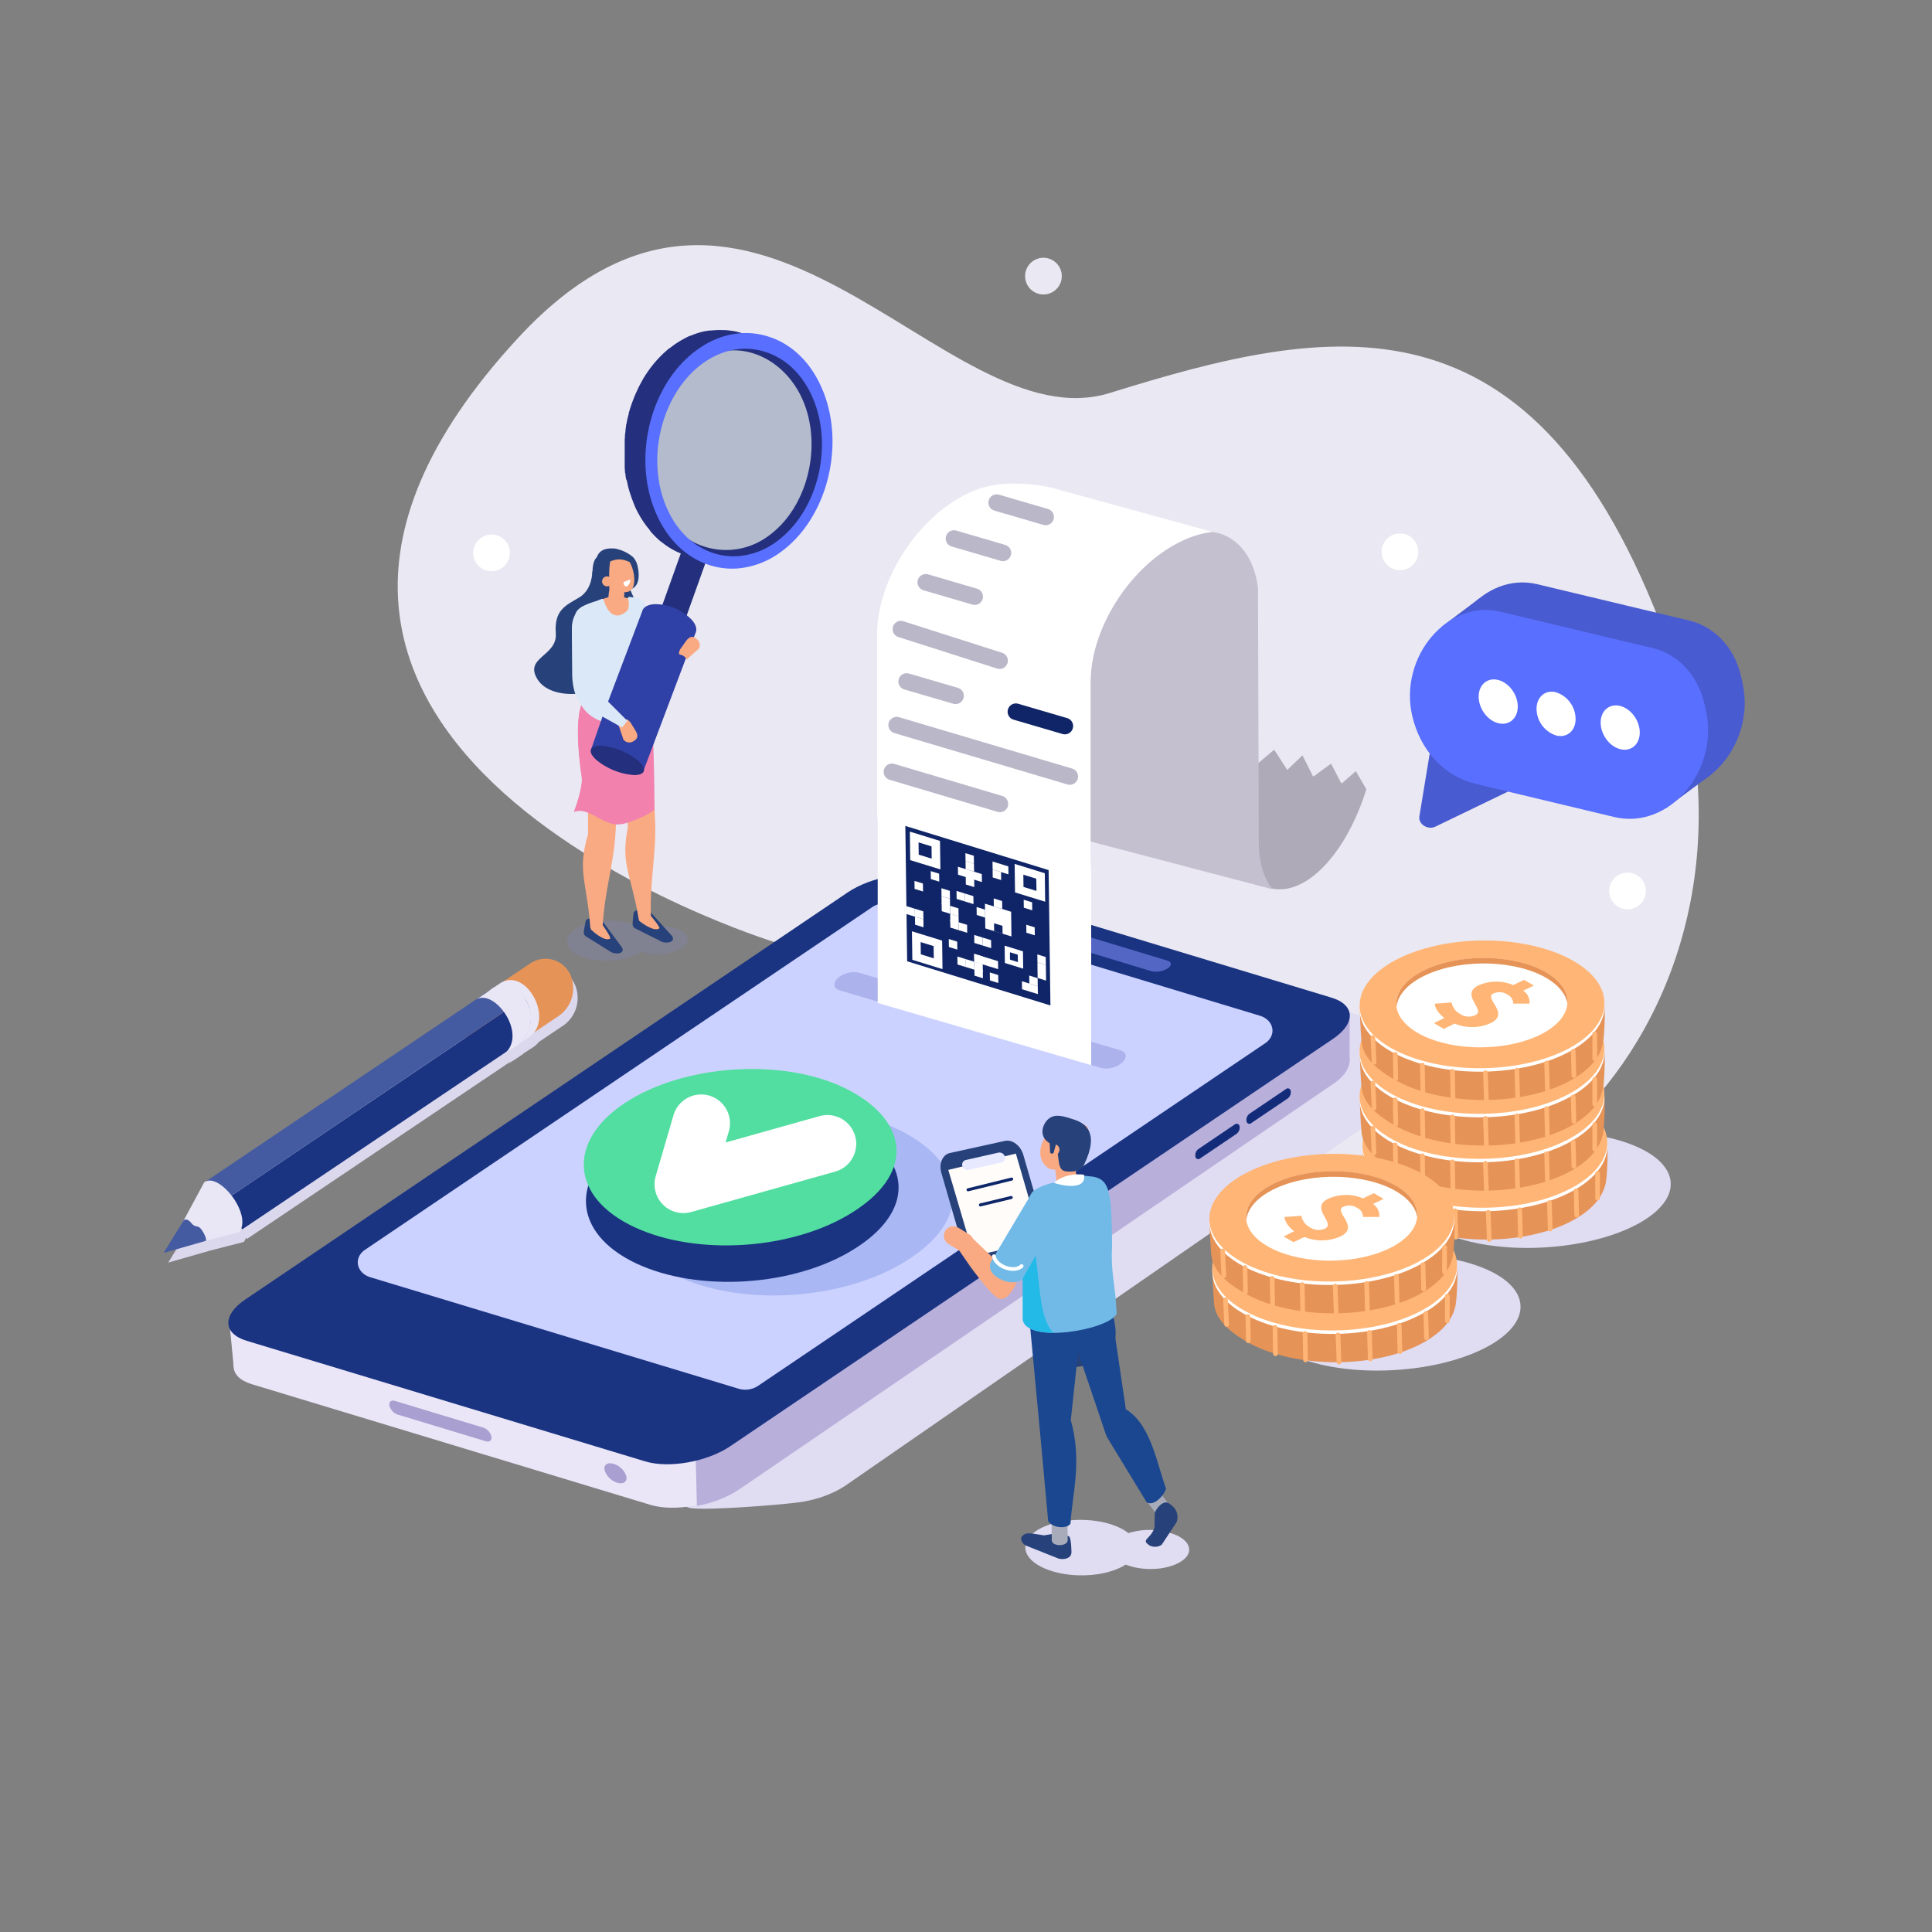 <svg xmlns="http://www.w3.org/2000/svg" viewBox="0 0 500 500">
  <rect x="0" y="0" width="500" height="500" fill="#808080" stroke="none"/>
  <defs>
    <style>
      .cls-1 {
        isolation: isolate;
      }

      .cls-2 {
        fill: #eae8f2;
      }

      .cls-3 {
        fill: #aeaab8;
      }

      .cls-4 {
        fill: #dbd7ed;
      }

      .cls-5 {
        fill: #e69357;
      }

      .cls-6 {
        fill: #1a3482;
      }

      .cls-7 {
        fill: #445ba1;
      }

      .cls-8 {
        fill: #e9e6f5;
      }

      .cls-9 {
        fill: #495bd1;
      }

      .cls-10 {
        fill: #596fff;
      }

      .cls-11 {
        fill: #fff;
      }

      .cls-12 {
        fill: #e0dcf2;
      }

      .cls-13 {
        fill: #eae6f7;
      }

      .cls-14 {
        fill: #b8afdb;
      }

      .cls-15 {
        fill: #aa9fd1;
      }

      .cls-16 {
        fill: #5366c4;
      }

      .cls-17 {
        fill: #132c7a;
      }

      .cls-18 {
        fill: #ccd2ff;
      }

      .cls-19 {
        fill: #ffb575;
      }

      .cls-20 {
        fill: #f2c97b;
      }

      .cls-21, .cls-25, .cls-28, .cls-29, .cls-43, .cls-45 {
        fill: none;
        stroke-linecap: round;
        stroke-linejoin: round;
      }

      .cls-21 {
        stroke: #ffb575;
        stroke-width: 1.21px;
      }

      .cls-22 {
        fill: #acb2eb;
      }

      .cls-23 {
        fill: #4a70d6;
        opacity: 0.27;
      }

      .cls-24 {
        fill: #51dea0;
      }

      .cls-25, .cls-43 {
        stroke: #fff;
      }

      .cls-25 {
        stroke-width: 14.92px;
      }

      .cls-26 {
        fill: #c4c0cf;
      }

      .cls-27 {
        fill: #102567;
      }

      .cls-28 {
        stroke: #bab7c9;
      }

      .cls-28, .cls-29 {
        stroke-width: 4.29px;
      }

      .cls-29 {
        stroke: #102567;
      }

      .cls-30 {
        fill: #8288d4;
        opacity: 0.21;
      }

      .cls-30, .cls-35 {
        mix-blend-mode: multiply;
      }

      .cls-31 {
        fill: #27427a;
      }

      .cls-32 {
        fill: #f9aa83;
      }

      .cls-33 {
        fill: #f281ad;
      }

      .cls-34 {
        fill: #dbe8f7;
      }

      .cls-35 {
        fill: #637a94;
        opacity: 0.4;
      }

      .cls-36 {
        fill: #24307d;
      }

      .cls-37 {
        fill: #2f40a6;
      }

      .cls-38 {
        fill: #fffcfa;
      }

      .cls-39 {
        fill: #a8acba;
      }

      .cls-40 {
        fill: #1a4790;
      }

      .cls-41 {
        fill: #71bae7;
      }

      .cls-42 {
        fill: #23bae7;
      }

      .cls-43 {
        stroke-width: 0.96px;
      }

      .cls-44 {
        fill: #e6e9ff;
      }

      .cls-45 {
        stroke: #0f2769;
        stroke-width: 0.79px;
      }
    </style>
  </defs>
  <g class="cls-1">
    <g id="Layer_1" data-name="Layer 1">
      <path class="cls-2" d="M200.41,243.8S36.14,193.42,134.09,87.45c61.44-66.47,110,27.64,153.17,14.24,56.64-17.6,109.89-28.88,144,63.77s-42.3,174-116.72,144.33S200.41,243.8,200.41,243.8Z"/>
      <path class="cls-3" d="M317.68,195.48v11.06c0,17.82,8.74,27.71,19.42,22h0c6.94-3.73,13.06-13.19,16.5-24.24Z"/>
      <g>
        <path class="cls-4" d="M148.52,254.27a7.1,7.1,0,0,0-10.38-2.3l-.12.09h0l-6.81,4.59a4.84,4.84,0,0,0-.79.45l-.13.09h0l-2.52,1.69h0L54.64,308.12a2,2,0,0,0-.62.33l-5.33,9.92h0l-5.16,8.39,11-3.15h0l8.55-2.19a3.84,3.84,0,0,0,.59-1.09l.25.3,68.36-46a6.14,6.14,0,0,1-.84.75l-.13.09h0l3.39-2.22h0l.14-.09a7.22,7.22,0,0,0,.82-.64L138,271h0l.13-.08a5.84,5.84,0,0,0,1.31-1.26l6.09-4.09h0l.14-.08A8.7,8.7,0,0,0,148.52,254.27Z"/>
        <g>
          <path class="cls-5" d="M137,249.48l-.13.09h0l-13.12,8.81a8.7,8.7,0,0,0-2.86,11.21,7.09,7.09,0,0,0,10.37,2.3l13.12-8.82h0l.13-.09a8.7,8.7,0,0,0,2.87-11.2A7.1,7.1,0,0,0,137,249.48Z"/>
          <polygon class="cls-6" points="137.76 267.68 62.71 318.14 57.11 311.32 136.7 257.64 137.76 267.68"/>
          <path class="cls-7" d="M57.11,311.32c-1.32-3.64-3.6-.6-3.75-5.63L128,255.42c5.75-1.94,8.1-.66,9,2Z"/>
          <path class="cls-8" d="M129.22,254.61l-.13.09h0l-2.51,1.69a7.18,7.18,0,0,1,9.74,2.9,8.76,8.76,0,0,1-2.76,11.36l-.13.08h0l3.39-2.22h0l.13-.09C143.65,263.74,136,249.88,129.22,254.61Z"/>
          <path class="cls-8" d="M136.38,259.35c-2.13-3.82-5.43-5.9-9.09-3.45L125.77,257h0l-2.52,1.69c4.81-3,13.65,9.34,7,14.26l-.14.08h0l3.38-2.22h0l.13-.08A8.78,8.78,0,0,0,136.38,259.35Z"/>
          <path class="cls-8" d="M52.84,306,43.3,323.69l18.57-4.77C65.51,314.36,56.54,303.07,52.84,306Z"/>
          <path class="cls-7" d="M42.34,324.26l5.16-8.39s.76-.91,2,.63,1.69.16,2.88,2.05.93,2.57.93,2.57Z"/>
        </g>
      </g>
      <g>
        <polygon class="cls-9" points="373.22 162.11 382.85 154.86 442.88 200.43 431.06 209.22 373.22 162.11"/>
        <path class="cls-9" d="M391.33,195.72l35.95,8.6c14.14,3.38,27.28-12.06,23.64-27.8l-.36-1.56c-1.69-7.31-6.78-12.78-13.34-14.35l-39.39-9.42c-13.7-3.28-26.41,11.67-22.88,26.91h0C377,187.07,383.27,193.79,391.33,195.72Z"/>
        <path class="cls-9" d="M394.35,202.89l-22.89,11.05c-1.91.92-4.39-.62-4.14-2.57l4.36-26.55Z"/>
        <path class="cls-10" d="M381.86,202.85l35.94,8.6c14.15,3.38,27.28-12.06,23.64-27.8l-.36-1.56c-1.69-7.31-6.77-12.78-13.34-14.35l-39.39-9.42C374.66,155,362,170,365.47,185.22h0C367.54,194.2,373.79,200.92,381.86,202.85Z"/>
        <ellipse class="cls-11" cx="419.31" cy="188.32" rx="4.67" ry="6.06" transform="translate(-37.7 237.57) rotate(-30.34)"/>
        <path class="cls-11" d="M397.66,183.49a7.32,7.32,0,0,0,5.1,6.86c2.79.69,5.05-1.25,5-4.35a7.32,7.32,0,0,0-5.1-6.85C399.9,178.45,397.65,180.4,397.66,183.49Z"/>
        <ellipse class="cls-11" cx="387.74" cy="181.6" rx="4.67" ry="6.06" transform="translate(-38.63 220.7) rotate(-30.34)"/>
      </g>
      <circle class="cls-11" cx="421.19" cy="230.57" r="4.75" transform="translate(126.13 609.39) rotate(-80.78)"/>
      <circle class="cls-11" cx="127.21" cy="143.08" r="4.75"/>
      <circle class="cls-11" cx="362.31" cy="142.8" r="4.75" transform="translate(5.14 298.02) rotate(-45)"/>
      <circle class="cls-2" cx="270.04" cy="71.46" r="4.75" transform="translate(-6.79 108.78) rotate(-22.5)"/>
      <g>
        <path class="cls-12" d="M264.15,237.13c-6.18-1.87-10.58-8.92-16.54-4.9L91.55,337.66c-3.1,2.1-4.52,4.39-4.32,6.38h0l.07.33.06.27L89,351.75h0c-.46,2.31,1.09,4.36,4.66,5.44l84.61,33c3.09.93,25.59-.84,29.57-1.55,1-.17,2-.4,3-.66a30.34,30.34,0,0,0,5.55-2.1,23.23,23.23,0,0,0,2.4-1.4l151.51-104.8c5.19-3.59,3.82-10.37-2.48-12.22Z"/>
        <g>
          <path class="cls-13" d="M60.49,353.81l-1.15-11.93,13.22,5.54S70.45,355,70,354.76,60.49,353.81,60.49,353.81Z"/>
          <path class="cls-13" d="M168.31,389.45,65.2,358.24c-6.18-1.87-6.35-6.65-.39-10.68L220.87,242.14c6-4,15.8-5.78,22-3.91L346,269.43c6.18,1.87-2.37,6-8.33,10.07l-147.34,106C184.33,389.57,174.49,391.32,168.31,389.45Z"/>
          <path class="cls-14" d="M179.26,344.6l40.9-102.28c5.89-4,15.65-5.76,21.81-3.89L344.8,269.66c6.16,1.87,5.66,7.12.5,10.67L191.16,385.55a28.47,28.47,0,0,1-10.81,4.15Z"/>
          <polygon class="cls-14" points="239.54 301.07 253.27 279.29 349.29 262.17 349.27 274.82 250.56 313.84 239.54 301.07"/>
          <path class="cls-15" d="M162.11,382.14c.25,1.34-.8,2.05-2.37,1.58a4.94,4.94,0,0,1-3.28-3.29c-.26-1.35.8-2.06,2.36-1.58A4.94,4.94,0,0,1,162.11,382.14Z"/>
          <path class="cls-6" d="M167,378.21,63.84,347c-6.17-1.87-6.35-6.65-.38-10.68l156-105.42c6-4,15.81-5.78,22-3.91l103.12,31.2c6.17,1.87,6.35,6.65.38,10.68l-156,105.43C183,378.32,173.13,380.07,167,378.21Z"/>
          <path class="cls-16" d="M298,251.35l-28.47-8.61c-1.18-.36-1.21-1.28-.08-2h0a5.66,5.66,0,0,1,4.2-.75l28.47,8.62c1.17.35,1.2,1.27.07,2h0A5.64,5.64,0,0,1,298,251.35Z"/>
          <path class="cls-15" d="M125.75,373l-22.87-6.92a3.28,3.28,0,0,1-2.09-2.3h0c-.18-1,.46-1.52,1.43-1.23l22.86,6.92a3.32,3.32,0,0,1,2.1,2.3h0C127.36,372.72,126.72,373.28,125.75,373Z"/>
          <path class="cls-17" d="M323.84,290.65l9.41-6.36a2,2,0,0,0,.79-1.9h0a.75.75,0,0,0-1.25-.53l-9.41,6.36a2,2,0,0,0-.79,1.9h0A.75.75,0,0,0,323.84,290.65Z"/>
          <path class="cls-17" d="M310.6,299.8l9.41-6.36a2,2,0,0,0,.79-1.9h0a.75.75,0,0,0-1.25-.53l-9.41,6.36a2,2,0,0,0-.78,1.9h0A.75.75,0,0,0,310.6,299.8Z"/>
          <path class="cls-18" d="M225.72,234.77,94.5,323.42c-3.06,2.06-2.31,6,1.34,7.13l95.31,28.85a6,6,0,0,0,5-.72L327.41,270c3.06-2.06,2.31-6-1.35-7.13l-95.3-28.84A6,6,0,0,0,225.72,234.77Z"/>
        </g>
      </g>
      <ellipse class="cls-12" cx="398.67" cy="307.95" rx="33.76" ry="14.92" transform="translate(-16.52 22.66) rotate(-3.19)"/>
      <g>
        <g>
          <path class="cls-5" d="M415.93,296.4c.29,1.08,0,9.17-.52,10.34-.91,3.71-4.32,7.28-10.16,10-12.82,5.89-32.44,5.3-43.82-1.32-5.3-3.09-8.22-6.26-8.38-10.29-.22-2.18-.43-8.25-.43-8.25.38-1.34,2.08,0,3.11-1.24,1.69-2.48,4.57-4.77,8.63-6.64,12.82-5.89,32.43-5.3,43.81,1.32C413,293.07,415.52,292.94,415.93,296.4Z"/>
          <ellipse class="cls-11" cx="384.31" cy="296.93" rx="31.68" ry="16.52" transform="translate(-4.27 5.61) rotate(-0.83)"/>
          <ellipse class="cls-19" cx="384.29" cy="296.03" rx="31.68" ry="16.52" transform="translate(-4.26 5.61) rotate(-0.83)"/>
          <ellipse class="cls-11" cx="384.25" cy="295.6" rx="22.15" ry="11.55" transform="translate(-4.25 5.61) rotate(-0.83)"/>
          <path class="cls-20" d="M370,288.36c9.32-4.23,23.3-3.78,31.21,1,3.15,1.9,4.87,4.21,5.2,6.56.26-2.82-1.45-5.69-5.23-8-7.92-4.78-21.89-5.23-31.22-1-5.6,2.54-8.25,6.2-7.75,9.75C362.46,293.6,365.09,290.56,370,288.36Z"/>
          <path class="cls-19" d="M374.55,299.55c-1.34-1-2.45-2.4-2.5-3.68l4.37-.31a4.19,4.19,0,0,0,2.13,2.94,4,4,0,0,0,4,.34c2.81-1.34-4.11-5.36.8-7.7a11.38,11.38,0,0,1,9-.09l2.81-1.35,2.52,1.49-2.76,1.32a3.56,3.56,0,0,1,1.64,3.35l-4.22,0a2.51,2.51,0,0,0-1.46-2.32,3.71,3.71,0,0,0-3.67-.3c-2.59,1.24,4.48,5.18-.73,7.67a11.78,11.78,0,0,1-9.29.12l-2.84,1.35-2.52-1.48Z"/>
        </g>
        <line class="cls-21" x1="385.16" y1="313.74" x2="385.41" y2="320.76"/>
        <line class="cls-21" x1="393.3" y1="313.08" x2="393.49" y2="319.91"/>
        <line class="cls-21" x1="401" y1="311.23" x2="401.19" y2="318.06"/>
        <line class="cls-21" x1="407.88" y1="308.19" x2="408.06" y2="314.49"/>
        <line class="cls-21" x1="413.46" y1="303.67" x2="413.45" y2="310.08"/>
        <line class="cls-21" x1="376.62" y1="313.36" x2="376.75" y2="320.19"/>
        <line class="cls-21" x1="368.84" y1="311.77" x2="368.97" y2="318.6"/>
        <line class="cls-21" x1="361.82" y1="308.97" x2="361.95" y2="315.27"/>
        <line class="cls-21" x1="356.03" y1="304.64" x2="356.34" y2="311.04"/>
      </g>
      <g>
        <g>
          <path class="cls-5" d="M415.2,283.74c.29,1.08,0,9.17-.52,10.34-.92,3.71-4.33,7.28-10.17,10-12.81,5.89-32.43,5.3-43.81-1.32-5.3-3.08-8.22-6.26-8.38-10.29-.22-2.17-.43-8.25-.43-8.25.38-1.34,2.08,0,3.11-1.24,1.69-2.47,4.57-4.77,8.63-6.64,12.82-5.89,32.43-5.3,43.81,1.32C412.24,280.42,414.79,280.29,415.2,283.74Z"/>
          <ellipse class="cls-11" cx="383.57" cy="284.27" rx="31.68" ry="16.52" transform="translate(-4.09 5.6) rotate(-0.83)"/>
          <ellipse class="cls-19" cx="383.55" cy="283.37" rx="31.68" ry="16.52" transform="translate(-4.07 5.6) rotate(-0.83)"/>
          <path class="cls-11" d="M400.4,275.29c-7.91-4.78-21.88-5.23-31.21-1s-10.47,11.53-2.55,16.31,21.88,5.23,31.21,1S408.32,280.07,400.4,275.29Z"/>
          <path class="cls-5" d="M369.23,275.7c9.32-4.23,23.29-3.78,31.21,1,3.15,1.91,4.86,4.21,5.2,6.57.26-2.83-1.45-5.7-5.24-8-7.91-4.78-21.88-5.23-31.21-1-5.61,2.54-8.25,6.2-7.75,9.75C361.73,280.94,364.36,277.9,369.23,275.7Z"/>
          <path class="cls-19" d="M373.82,286.9c-1.34-1-2.45-2.41-2.5-3.69l4.36-.31a4.21,4.21,0,0,0,2.14,2.94,4,4,0,0,0,4,.34c2.81-1.34-4.1-5.35.81-7.7a11.38,11.38,0,0,1,9-.09l2.81-1.34,2.52,1.48-2.76,1.32a3.54,3.54,0,0,1,1.63,3.35l-4.21,0a2.52,2.52,0,0,0-1.47-2.32,3.71,3.71,0,0,0-3.67-.3c-2.59,1.24,4.49,5.18-.72,7.67a11.74,11.74,0,0,1-9.29.12l-2.84,1.35-2.52-1.48Z"/>
        </g>
        <line class="cls-21" x1="384.43" y1="301.08" x2="384.68" y2="308.1"/>
        <line class="cls-21" x1="392.57" y1="300.42" x2="392.76" y2="307.26"/>
        <line class="cls-21" x1="400.27" y1="298.57" x2="400.46" y2="305.4"/>
        <line class="cls-21" x1="407.15" y1="295.54" x2="407.32" y2="301.83"/>
        <line class="cls-21" x1="412.73" y1="291.02" x2="412.72" y2="297.42"/>
        <line class="cls-21" x1="375.89" y1="300.7" x2="376.02" y2="307.54"/>
        <line class="cls-21" x1="368.11" y1="299.11" x2="368.24" y2="305.94"/>
        <line class="cls-21" x1="361.09" y1="296.31" x2="361.21" y2="302.61"/>
        <line class="cls-21" x1="355.3" y1="291.98" x2="355.61" y2="298.38"/>
      </g>
      <g>
        <g>
          <path class="cls-5" d="M415.2,272.09c.29,1.07,0,9.16-.52,10.33-.92,3.72-4.33,7.28-10.17,10-12.81,5.89-32.43,5.3-43.81-1.32-5.3-3.08-8.22-6.26-8.38-10.29-.22-2.17-.43-8.25-.43-8.25.38-1.34,2.08,0,3.11-1.24,1.69-2.47,4.57-4.77,8.63-6.63,12.82-5.9,32.43-5.31,43.81,1.31C412.24,268.76,414.79,268.63,415.2,272.09Z"/>
          <ellipse class="cls-11" cx="383.57" cy="272.62" rx="31.68" ry="16.52" transform="translate(-3.92 5.6) rotate(-0.83)"/>
          <ellipse class="cls-19" cx="383.55" cy="271.72" rx="31.68" ry="16.52" transform="translate(-3.91 5.6) rotate(-0.83)"/>
          <ellipse class="cls-11" cx="383.52" cy="271.28" rx="22.15" ry="11.55" transform="translate(-3.9 5.6) rotate(-0.83)"/>
          <path class="cls-5" d="M369.23,264c9.32-4.23,23.29-3.78,31.21,1,3.15,1.91,4.86,4.22,5.2,6.57.26-2.83-1.45-5.69-5.24-8-7.91-4.78-21.88-5.23-31.21-1-5.61,2.55-8.25,6.2-7.75,9.75C361.73,269.29,364.36,266.24,369.23,264Z"/>
          <path class="cls-19" d="M373.82,275.24c-1.34-1-2.45-2.41-2.5-3.69l4.36-.31a4.25,4.25,0,0,0,2.14,2.95,4,4,0,0,0,4,.33c2.81-1.34-4.1-5.35.81-7.7a11.38,11.38,0,0,1,9-.09l2.81-1.34,2.52,1.48-2.76,1.32a3.54,3.54,0,0,1,1.63,3.35l-4.21,0a2.53,2.53,0,0,0-1.47-2.32,3.68,3.68,0,0,0-3.67-.29c-2.59,1.24,4.49,5.17-.72,7.66a11.74,11.74,0,0,1-9.29.12L373.61,278l-2.52-1.49Z"/>
        </g>
        <line class="cls-21" x1="384.43" y1="289.43" x2="384.68" y2="296.45"/>
        <line class="cls-21" x1="392.57" y1="288.77" x2="392.76" y2="295.6"/>
        <line class="cls-21" x1="400.27" y1="286.91" x2="400.46" y2="293.74"/>
        <line class="cls-21" x1="407.15" y1="283.88" x2="407.32" y2="290.18"/>
        <line class="cls-21" x1="412.73" y1="279.36" x2="412.72" y2="285.76"/>
        <line class="cls-21" x1="375.89" y1="289.05" x2="376.02" y2="295.88"/>
        <line class="cls-21" x1="368.11" y1="287.45" x2="368.24" y2="294.28"/>
        <line class="cls-21" x1="361.09" y1="284.65" x2="361.21" y2="290.95"/>
        <line class="cls-21" x1="355.3" y1="280.32" x2="355.61" y2="286.72"/>
      </g>
      <g>
        <g>
          <path class="cls-5" d="M415.2,260.28c.29,1.08,0,9.17-.52,10.34-.92,3.71-4.33,7.28-10.17,10-12.81,5.89-32.43,5.3-43.81-1.32-5.3-3.08-8.22-6.26-8.38-10.29-.22-2.17-.43-8.25-.43-8.25.38-1.34,2.08,0,3.11-1.24,1.69-2.47,4.57-4.77,8.63-6.64,12.82-5.89,32.43-5.3,43.81,1.32C412.24,257,414.79,256.83,415.2,260.28Z"/>
          <ellipse class="cls-11" cx="383.57" cy="260.81" rx="31.68" ry="16.52" transform="translate(-3.75 5.6) rotate(-0.83)"/>
          <ellipse class="cls-19" cx="383.55" cy="259.91" rx="31.68" ry="16.52" transform="translate(-3.73 5.6) rotate(-0.83)"/>
          <ellipse class="cls-11" cx="383.52" cy="259.48" rx="22.15" ry="11.55" transform="translate(-3.73 5.6) rotate(-0.83)"/>
          <path class="cls-5" d="M369.23,252.24c9.32-4.23,23.29-3.78,31.21,1,3.15,1.91,4.86,4.21,5.2,6.57.26-2.83-1.45-5.7-5.24-8-7.91-4.78-21.88-5.23-31.21-1-5.61,2.55-8.25,6.2-7.75,9.75C361.73,257.49,364.36,254.44,369.23,252.24Z"/>
          <path class="cls-19" d="M373.82,263.44c-1.34-1-2.45-2.41-2.5-3.69l4.36-.31a4.21,4.21,0,0,0,2.14,2.94,4,4,0,0,0,4,.34c2.81-1.34-4.1-5.35.81-7.7a11.38,11.38,0,0,1,9-.09l2.81-1.34,2.52,1.48-2.76,1.32a3.54,3.54,0,0,1,1.63,3.35l-4.21,0a2.52,2.52,0,0,0-1.47-2.32,3.68,3.68,0,0,0-3.67-.29c-2.59,1.23,4.49,5.17-.72,7.66a11.74,11.74,0,0,1-9.29.12l-2.84,1.36-2.52-1.49Z"/>
        </g>
        <line class="cls-21" x1="384.43" y1="277.62" x2="384.68" y2="284.64"/>
        <line class="cls-21" x1="392.57" y1="276.97" x2="392.76" y2="283.8"/>
        <line class="cls-21" x1="400.27" y1="275.11" x2="400.46" y2="281.94"/>
        <line class="cls-21" x1="407.15" y1="272.08" x2="407.32" y2="278.37"/>
        <line class="cls-21" x1="412.73" y1="267.56" x2="412.72" y2="273.96"/>
        <line class="cls-21" x1="375.89" y1="277.25" x2="376.02" y2="284.08"/>
        <line class="cls-21" x1="368.11" y1="275.65" x2="368.24" y2="282.48"/>
        <line class="cls-21" x1="361.09" y1="272.85" x2="361.21" y2="279.15"/>
        <line class="cls-21" x1="355.3" y1="268.52" x2="355.61" y2="274.92"/>
      </g>
      <path class="cls-22" d="M285,276.4l-67.67-20.09c-1.63-.49-1.85-1.91-.49-3.18h0a6.31,6.31,0,0,1,5.43-1.41l67.68,20.1c1.62.48,1.84,1.9.48,3.17h0A6.31,6.31,0,0,1,285,276.4Z"/>
      <g>
        <ellipse class="cls-12" cx="359.79" cy="339.7" rx="33.76" ry="14.92" transform="translate(-18.34 20.54) rotate(-3.19)"/>
        <g>
          <g>
            <path class="cls-5" d="M377.05,328.15c.29,1.07,0,9.17-.52,10.33-.91,3.72-4.32,7.29-10.16,10-12.82,5.9-32.44,5.31-43.82-1.31-5.3-3.09-8.22-6.26-8.38-10.29-.22-2.18-.43-8.26-.43-8.26.38-1.33,2.08,0,3.11-1.23,1.69-2.48,4.57-4.77,8.63-6.64,12.82-5.89,32.43-5.3,43.81,1.32C374.09,324.82,376.64,324.69,377.05,328.15Z"/>
            <ellipse class="cls-11" cx="345.43" cy="328.68" rx="31.68" ry="16.52" transform="translate(-4.74 5.05) rotate(-0.83)"/>
            <ellipse class="cls-19" cx="345.41" cy="327.78" rx="31.68" ry="16.52" transform="translate(-4.72 5.05) rotate(-0.83)"/>
            <ellipse class="cls-11" cx="345.37" cy="327.35" rx="22.15" ry="11.55" transform="translate(-4.72 5.05) rotate(-0.83)"/>
            <path class="cls-20" d="M331.08,320.1c9.32-4.22,23.3-3.77,31.21,1,3.15,1.9,4.87,4.21,5.2,6.56.26-2.83-1.45-5.69-5.23-8-7.92-4.78-21.89-5.23-31.22-1-5.6,2.54-8.25,6.19-7.75,9.74C323.58,325.35,326.21,322.31,331.08,320.1Z"/>
            <path class="cls-19" d="M335.67,331.3c-1.34-1-2.45-2.4-2.5-3.68l4.37-.31a4.19,4.19,0,0,0,2.13,2.94,4,4,0,0,0,4,.34c2.81-1.34-4.11-5.36.8-7.71a11.42,11.42,0,0,1,9-.08l2.81-1.35,2.52,1.49L356,324.25a3.57,3.57,0,0,1,1.64,3.35l-4.22,0a2.51,2.51,0,0,0-1.46-2.32,3.66,3.66,0,0,0-3.67-.3c-2.59,1.24,4.48,5.17-.73,7.67a11.74,11.74,0,0,1-9.29.11l-2.84,1.36-2.52-1.48Z"/>
          </g>
          <line class="cls-21" x1="346.28" y1="345.49" x2="346.53" y2="352.51"/>
          <line class="cls-21" x1="354.42" y1="344.83" x2="354.61" y2="351.66"/>
          <line class="cls-21" x1="362.12" y1="342.97" x2="362.31" y2="349.8"/>
          <line class="cls-21" x1="369" y1="339.94" x2="369.18" y2="346.24"/>
          <line class="cls-21" x1="374.58" y1="335.42" x2="374.57" y2="341.83"/>
          <line class="cls-21" x1="337.74" y1="345.11" x2="337.87" y2="351.94"/>
          <line class="cls-21" x1="329.96" y1="343.51" x2="330.09" y2="350.35"/>
          <line class="cls-21" x1="322.94" y1="340.71" x2="323.07" y2="347.01"/>
          <line class="cls-21" x1="317.15" y1="336.39" x2="317.46" y2="342.78"/>
        </g>
        <g>
          <g>
            <path class="cls-5" d="M376.32,315.49c.29,1.08,0,9.17-.52,10.34-.92,3.71-4.33,7.28-10.17,10-12.81,5.89-32.43,5.3-43.81-1.32-5.3-3.09-8.22-6.26-8.38-10.29-.22-2.17-.43-8.25-.43-8.25.38-1.34,2.08,0,3.11-1.24,1.69-2.47,4.57-4.77,8.63-6.64,12.82-5.89,32.43-5.3,43.81,1.32C373.36,312.17,375.91,312,376.32,315.49Z"/>
            <ellipse class="cls-11" cx="344.69" cy="316.02" rx="31.68" ry="16.52" transform="translate(-4.55 5.04) rotate(-0.83)"/>
            <ellipse class="cls-19" cx="344.67" cy="315.12" rx="31.68" ry="16.52" transform="translate(-4.54 5.04) rotate(-0.83)"/>
            <ellipse class="cls-11" cx="344.64" cy="314.69" rx="22.15" ry="11.55" transform="translate(-4.53 5.04) rotate(-0.83)"/>
            <path class="cls-5" d="M330.35,307.45c9.32-4.23,23.29-3.78,31.21,1,3.15,1.91,4.86,4.21,5.2,6.56.26-2.82-1.45-5.69-5.24-8-7.91-4.78-21.88-5.23-31.21-1-5.61,2.54-8.25,6.2-7.75,9.75C322.85,312.69,325.48,309.65,330.35,307.45Z"/>
            <path class="cls-19" d="M334.94,318.64c-1.34-1-2.45-2.4-2.5-3.68l4.36-.31a4.23,4.23,0,0,0,2.14,2.94,4,4,0,0,0,4,.34c2.81-1.34-4.1-5.35.81-7.7a11.38,11.38,0,0,1,9-.09l2.81-1.34,2.52,1.48-2.76,1.32a3.53,3.53,0,0,1,1.63,3.35l-4.21,0a2.52,2.52,0,0,0-1.47-2.32,3.71,3.71,0,0,0-3.67-.3c-2.59,1.24,4.49,5.18-.72,7.67a11.79,11.79,0,0,1-9.29.12l-2.84,1.35L332.21,320Z"/>
          </g>
          <line class="cls-21" x1="345.55" y1="332.83" x2="345.8" y2="339.85"/>
          <line class="cls-21" x1="353.69" y1="332.17" x2="353.88" y2="339"/>
          <line class="cls-21" x1="361.39" y1="330.32" x2="361.58" y2="337.15"/>
          <line class="cls-21" x1="368.27" y1="327.28" x2="368.44" y2="333.58"/>
          <line class="cls-21" x1="373.85" y1="322.76" x2="373.84" y2="329.17"/>
          <line class="cls-21" x1="337.01" y1="332.45" x2="337.14" y2="339.28"/>
          <line class="cls-21" x1="329.23" y1="330.86" x2="329.36" y2="337.69"/>
          <line class="cls-21" x1="322.21" y1="328.06" x2="322.33" y2="334.36"/>
          <line class="cls-21" x1="316.42" y1="323.73" x2="316.73" y2="330.13"/>
        </g>
      </g>
      <g>
        <path class="cls-23" d="M233.83,293c-16.33-8.66-43.07-7.53-59.72,2.52s-16.9,25.22-.57,33.89,42.78,7.56,59.74-2.33C251.92,316.18,250.17,301.63,233.83,293Z"/>
        <path class="cls-6" d="M220.36,291.63c-15.51-8.23-40.91-7.16-56.72,2.39s-16,24-.54,32.18,40.62,7.19,56.73-2.2C237.53,313.68,235.87,299.86,220.36,291.63Z"/>
        <path class="cls-24" d="M219.82,282.19c-15.51-8.23-40.91-7.16-56.72,2.39s-16.06,24-.55,32.19,40.63,7.18,56.74-2.21C237,304.24,235.33,290.42,219.82,282.19Z"/>
        <polyline class="cls-25" points="181.46 290.7 176.85 306.49 214.13 296.03"/>
      </g>
      <path class="cls-26" d="M325.77,218l-.2-65.67C324.16,140,315,134.19,304,139.47h0c-12,5.75-21.77,22.49-21.77,37.2v41.11l47.09,12.36C327.07,227.28,325.77,223.17,325.77,218Z"/>
      <path class="cls-11" d="M272.54,126.32a42.81,42.81,0,0,0-14.19-.95,28.68,28.68,0,0,0-6.52,1.71h0c-13.66,5.75-24.84,22.49-24.84,37.2v45.07a28.66,28.66,0,0,0,.16,3v47.21l55.25,16.11V224.72a26.11,26.11,0,0,1-.17-3V176.67c0-14.71,11.18-31.45,24.85-37.2h0a25.15,25.15,0,0,1,6.71-1.82Z"/>
      <g>
        <polygon class="cls-27" points="271.85 260.21 234.77 248.78 234.3 213.75 271.38 225.18 271.85 260.21"/>
        <polygon class="cls-11" points="236.79 237.24 234.61 236.57 234.58 234.51 236.76 235.18 236.79 237.24"/>
        <polygon class="cls-11" points="238.98 237.92 236.79 237.24 236.76 235.18 238.95 235.85 238.98 237.92"/>
        <polygon class="cls-11" points="239 239.98 236.82 239.31 236.79 237.24 238.98 237.92 239 239.98"/>
        <polygon class="cls-11" points="238.88 230.72 236.69 230.04 236.67 227.98 238.85 228.65 238.88 230.72"/>
        <polygon class="cls-11" points="258.37 254.4 256.19 253.73 256.16 251.66 258.34 252.34 258.37 254.4"/>
        <polygon class="cls-11" points="254.34 244.71 252.15 244.03 252.13 241.97 254.31 242.64 254.34 244.71"/>
        <polygon class="cls-11" points="267.81 242.06 265.63 241.39 265.6 239.32 267.78 240 267.81 242.06"/>
        <polygon class="cls-11" points="247.75 245.76 245.57 245.08 245.54 243.02 247.72 243.69 247.75 245.76"/>
        <polygon class="cls-11" points="243.08 228.17 240.9 227.5 240.87 225.44 243.05 226.11 243.08 228.17"/>
        <polygon class="cls-11" points="267.14 235.59 264.96 234.91 264.93 232.85 267.11 233.52 267.14 235.59"/>
        <polygon class="cls-11" points="270.7 251.8 268.51 251.13 268.49 249.07 270.67 249.74 270.7 251.8"/>
        <polygon class="cls-11" points="270.67 249.74 268.49 249.07 268.46 247 270.64 247.68 270.67 249.74"/>
        <polygon class="cls-11" points="245.85 232.61 243.66 231.94 243.64 229.87 245.82 230.55 245.85 232.61"/>
        <polygon class="cls-11" points="251.94 233.98 249.76 233.31 249.73 231.25 251.91 231.92 251.94 233.98"/>
        <polygon class="cls-11" points="249.76 233.31 247.57 232.64 247.55 230.57 249.73 231.25 249.76 233.31"/>
        <polygon class="cls-11" points="256.52 245.38 254.34 244.71 254.31 242.64 256.49 243.31 256.52 245.38"/>
        <polygon class="cls-11" points="245.9 236.48 243.72 235.81 243.69 233.75 245.87 234.42 245.9 236.48"/>
        <polygon class="cls-11" points="248.08 237.16 245.9 236.48 245.87 234.42 248.05 235.09 248.08 237.16"/>
        <polygon class="cls-11" points="248.11 239.2 245.93 238.53 245.9 236.46 248.08 237.14 248.11 239.2"/>
        <polygon class="cls-11" points="248.13 240.74 245.95 240.06 245.92 238 248.1 238.68 248.13 240.74"/>
        <polygon class="cls-11" points="254.33 249.59 252.15 248.91 252.12 246.85 254.31 247.53 254.33 249.59"/>
        <polygon class="cls-11" points="254.36 251.63 252.18 250.96 252.15 248.9 254.33 249.57 254.36 251.63"/>
        <polygon class="cls-11" points="252.17 250.96 249.99 250.28 249.96 248.22 252.14 248.89 252.17 250.96"/>
        <polygon class="cls-11" points="249.98 250.28 247.8 249.61 247.77 247.55 249.95 248.22 249.98 250.28"/>
        <polygon class="cls-11" points="254.38 253.17 252.2 252.5 252.17 250.44 254.35 251.11 254.38 253.17"/>
        <polygon class="cls-11" points="250.31 241.41 248.13 240.74 248.1 238.68 250.29 239.35 250.31 241.41"/>
        <polygon class="cls-11" points="254.95 237.47 252.77 236.8 252.74 234.74 254.93 235.41 254.95 237.47"/>
        <polygon class="cls-11" points="259.38 235.25 257.2 234.58 257.17 232.51 259.35 233.19 259.38 235.25"/>
        <polygon class="cls-11" points="250.12 227.04 247.94 226.37 247.91 224.31 250.09 224.98 250.12 227.04"/>
        <polygon class="cls-11" points="252.12 227.66 249.93 226.99 249.91 224.92 252.09 225.6 252.12 227.66"/>
        <polygon class="cls-11" points="254.12 228.28 251.93 227.6 251.9 225.54 254.09 226.21 254.12 228.28"/>
        <polygon class="cls-11" points="254.33 249.59 252.14 248.91 252.12 246.85 254.3 247.52 254.33 249.59"/>
        <polygon class="cls-11" points="256.32 250.2 254.14 249.53 254.11 247.47 256.3 248.14 256.32 250.2"/>
        <polygon class="cls-11" points="258.32 250.82 256.14 250.14 256.11 248.08 258.29 248.75 258.32 250.82"/>
        <polygon class="cls-11" points="252.14 229.58 249.96 228.91 249.93 226.84 252.12 227.52 252.14 229.58"/>
        <polygon class="cls-11" points="252.09 225.6 249.91 224.92 249.88 222.86 252.06 223.53 252.09 225.6"/>
        <polygon class="cls-11" points="252.06 223.53 249.88 222.86 249.85 220.8 252.03 221.47 252.06 223.53"/>
        <polygon class="cls-11" points="261.76 242.35 254.99 240.27 254.9 233.87 261.68 235.96 261.76 242.35"/>
        <polygon class="cls-11" points="245.87 234.67 243.69 234 243.66 231.94 245.85 232.61 245.87 234.67"/>
        <polygon class="cls-11" points="256.89 225.02 256.86 222.96 259.04 223.63 259.07 225.69 256.89 225.02"/>
        <polygon class="cls-11" points="256.91 227.08 256.89 225.02 259.07 225.69 259.1 227.76 256.91 227.08"/>
        <polygon class="cls-11" points="258.8 225.61 258.77 223.55 260.96 224.22 260.99 226.28 258.8 225.61"/>
        <polygon class="cls-11" points="268.57 255.21 268.6 257.27 266.41 256.6 266.39 254.54 268.57 255.21"/>
        <polygon class="cls-11" points="268.54 253.15 268.57 255.21 266.39 254.54 266.36 252.47 268.54 253.15"/>
        <polygon class="cls-11" points="270.7 251.71 270.72 253.78 268.54 253.1 268.51 251.04 270.7 251.71"/>
        <polygon class="cls-11" points="266.65 254.62 266.68 256.68 264.5 256.01 264.47 253.94 266.65 254.62"/>
        <polygon class="cls-27" points="259.47 241.67 257.28 241 257.26 238.94 259.44 239.61 259.47 241.67"/>
        <polygon class="cls-11" points="243.37 225 235.56 222.6 235.47 215.22 243.27 217.63 243.37 225"/>
        <polygon class="cls-27" points="241.12 222.22 237.76 221.18 237.72 218.01 241.08 219.05 241.12 222.22"/>
        <polygon class="cls-11" points="270.49 233.36 262.69 230.96 262.59 223.58 270.39 225.99 270.49 233.36"/>
        <polygon class="cls-27" points="268.24 230.57 264.88 229.54 264.84 226.37 268.19 227.4 268.24 230.57"/>
        <polygon class="cls-11" points="264.8 250.69 260.06 249.22 260 244.74 264.74 246.21 264.8 250.69"/>
        <polygon class="cls-27" points="263.43 248.99 261.39 248.36 261.37 246.44 263.4 247.07 263.43 248.99"/>
        <polygon class="cls-11" points="243.92 250.81 236.11 248.4 236.01 241.02 243.82 243.43 243.92 250.81"/>
        <polygon class="cls-27" points="241.66 248.02 238.31 246.98 238.26 243.81 241.62 244.85 241.66 248.02"/>
      </g>
      <line class="cls-28" x1="230.83" y1="199.75" x2="258.77" y2="208.05"/>
      <line class="cls-28" x1="232.06" y1="187.66" x2="276.86" y2="200.96"/>
      <line class="cls-28" x1="234.64" y1="176.37" x2="247.3" y2="180.07"/>
      <line class="cls-29" x1="262.91" y1="184.19" x2="275.58" y2="187.9"/>
      <line class="cls-28" x1="233.15" y1="162.82" x2="258.69" y2="170.98"/>
      <line class="cls-28" x1="239.59" y1="150.7" x2="252.25" y2="154.41"/>
      <line class="cls-28" x1="246.89" y1="139.37" x2="259.55" y2="143.08"/>
      <line class="cls-28" x1="257.94" y1="130.08" x2="270.61" y2="133.78"/>
      <polygon class="cls-3" points="350.89 199.56 347.17 202.81 344.48 197.63 339.85 201.02 337.08 195.48 333.14 199.26 333.14 199.26 329.76 194.02 325.7 197.44 330.19 204.37 332.76 199.93 340.83 207.21 349.71 206.62 353.6 204.26 350.89 199.56"/>
      <g>
        <path class="cls-30" d="M149.33,240.25c3.85-2.27,10.58-2.66,15-.87a9.56,9.56,0,0,1,1.92,1,14,14,0,0,1,9.14,0c3.12,1.26,3.46,3.58.74,5.18a13.55,13.55,0,0,1-10.18.74c-.18.13-.37.25-.57.37-3.86,2.27-10.59,2.66-15,.86S145.47,242.52,149.33,240.25Z"/>
        <path class="cls-31" d="M173.48,241.76l-5.25-5.86a6.26,6.26,0,0,0-3.46-.29,1,1,0,0,0-.83,1l-.11,1c-.13,1.67-.32,2.23.73,2.75l6.25,3.12C172.1,244.45,175.67,243.88,173.48,241.76Z"/>
        <path class="cls-32" d="M168,236.51s3,3.49,2.63,3.76c-1.53,1.07-5.26-2-5.26-2S167.37,236.35,168,236.51Z"/>
        <path class="cls-32" d="M165.32,238c.83,1.47,3.05.45,3.13-1.13-.29-8.79,1.38-15.75,1.11-24-.3-9.22-1-9.36-1.47-23.5L159.56,191c1.89,10.12,2.95,23,2.95,23C160.54,223.86,163.3,225.89,165.32,238Z"/>
        <path class="cls-31" d="M160.56,244.64l-4.69-6.31a6.09,6.09,0,0,0-3.42-.6,1,1,0,0,0-.92.92l-.2,1c-.28,1.65-.52,2.19.48,2.8l5.93,3.68C158.94,247.19,162.55,247,160.56,244.64Z"/>
        <path class="cls-32" d="M155.63,238.92s2.67,3.75,2.27,4c-1.62.93-5.06-2.45-5.06-2.45S155,238.69,155.63,238.92Z"/>
        <path class="cls-32" d="M152.78,240.11c.7,1.54,3,.73,3.22-.83.51-8.78,2.81-15.56,3.3-23.77.54-9.22-.13-9.42.69-23.54l-8.65.83c1,10.26.84,23.13.84,23.13C149.31,225.64,151.88,227.91,152.78,240.11Z"/>
        <path class="cls-33" d="M167.39,177.77s1.81-.76,2,31.73c0,0-2,1.94-7.61,3.59-5.29,1.55-8.95-4.62-13.21-3,0,0,2.47-6.29,2-9.19s-2.76-19.82,2-20.52S167.39,177.77,167.39,177.77Z"/>
        <path class="cls-33" d="M148.52,210.1s2.47-6.29,2-9.18-2.76-19.82,2-20.53c1.09-.16,2.45-.38,3.91-.63-.24,2.84-.77,7.49-1.85,15.11-1.44,10.16,2.05,15.63,5.39,18.48C155.61,213.35,152.3,208.66,148.52,210.1Z"/>
        <path class="cls-31" d="M159.74,142.09l-6.46,5.9s.08,4.61-3.44,6.67-6.44,3.27-6,9.24-8.29,6.16-4.75,11.89,15.76,4.38,18.9.05,7.84-17.49,6-21.23S159.74,142.09,159.74,142.09Z"/>
        <path class="cls-34" d="M160.4,161.28a2.78,2.78,0,0,1-.3-4.62l5.44-1.78c2.32.91,4.17,8.79,7.34,12.38,1.07.69,2.83,4.1,2.83,4.1l-1.54,5.11s-5.34-4.1-6.17-4.53C168,171.94,164,164,160.4,161.28Z"/>
        <path class="cls-32" d="M166.8,162.34s0-7.62-4.2-7.51c-.58,0-1.55-.53-2.22-.5-3.49.17-3,.19-5.52,1.16-1,.36-1.56,3.12-1.41,4.15l-1.54,3.09Z"/>
        <path class="cls-34" d="M164,154.61c-.69-.09-1.58-.27-1.49.13.4,1.74.26,2.93-.34,3.44-3.61,3.11-5.45-1.17-5.84-2.69-.06-.26-.41-.63-.66-.47l-1.38.54c-7.43,2.23-5.63,4.26-3.82,8.24,0,0,2.2,7,2.26,9.88.06,2.48-2.18,6.31-2.61,7.1-.56,1,2.75,7.6,12.32,6.46,9-1.07,6.75-4.22,6-8.27a88.76,88.76,0,0,1-1-11.31c.05-2,1.63-3.58.55-6.88a39.68,39.68,0,0,0-2.48-5.9Z"/>
        <path class="cls-32" d="M159.54,156.66l.25,0a1.41,1.41,0,0,0,1.6-1.3l.31-4.59a1.62,1.62,0,0,0-1.41-1.66l-.25,0c-.83-.1-2.06.25-2.11,1.06L157.4,155C157.35,155.86,158.71,156.56,159.54,156.66Z"/>
        <path class="cls-32" d="M161.56,153.41a4.39,4.39,0,0,1-3.43-1.72s1.51,2.82,3.33,3Z"/>
        <path class="cls-31" d="M164.94,146.24s1.38,4.76-1.3,6.08-4.37-8.5-4.37-8.5Z"/>
        <path class="cls-32" d="M156.45,144.41a1.87,1.87,0,0,1,2.74-1.1c.95-.56,2.22-.1,3.27,1.36,1.47,2,2.18,5.47,1.33,7.37a2.07,2.07,0,0,1-1.76,1.19,5.19,5.19,0,0,1-2-.09c-2.31-.55-2.31-.22-3.29-1.57C155.31,149.54,155.6,146.3,156.45,144.41Z"/>
        <path class="cls-31" d="M158,145c-.6,2.22-.25,7.15-.31,7.82,0,0-4.49.28-4.36-4.84.16-6.37,4-3.52,4-3.52Z"/>
        <path class="cls-31" d="M156.51,146c2.35-1.23,4.3-2.22,8.38.62.23-.57-.67-2.3-1.52-2.81a10,10,0,0,0-4.49-1.88h-.44c-2.66-.05-4,1.09-4.29,3.67,0,.22-.38,1.28-.38,1.47l.82-.36C154.61,148.23,155,145.94,156.51,146Z"/>
        <path class="cls-11" d="M162.26,151.72h0a1.89,1.89,0,0,0,.84-1.76l-1.76.7C161.37,151.44,161.78,151.91,162.26,151.72Z"/>
        <path class="cls-32" d="M155.82,150.5a1.29,1.29,0,1,0,1.25-1.33A1.3,1.3,0,0,0,155.82,150.5Z"/>
        <path class="cls-34" d="M150.09,180.86c.43-.79,2.68-4.62,2.62-7.1a36.18,36.18,0,0,0-1.38-6.83c2.29,4.63,2.32,6.26,5.15,6.84-4.66,6.88-1.5,12.16,2.85,13.62C152.12,186.93,149.6,181.77,150.09,180.86Z"/>
        <path class="cls-34" d="M167.5,169.87s1.28-1,.26-3.87c-.31-.86-1.82-5.69-1.82-5.69l7.24,13.23-5.53-1.67Z"/>
        <g>
          <path class="cls-35" d="M168.84,118.46c-1.41,17.84,11.38,26.36,23.85,25.12s22-14.49,21.3-29.6-11.38-26.36-23.85-25.12S170,103.38,168.84,118.46Z"/>
          <polygon class="cls-36" points="170.16 160.08 175.47 165.56 183.38 143.44 177.35 139.97 170.16 160.08"/>
          <path class="cls-37" d="M156.23,184.58h0l9.94-26.28h0c.23-1.09,1.36-1.84,3.25-1.94a13.27,13.27,0,0,1,9.71,4.16c1.07,1.28,1.31,2.47.85,3.35h0L177.65,170h0l-10.94,29L153,193.89Z"/>
          <path class="cls-36" d="M155.46,193c-3-.05-3.45,1.62-1.07,3.71a17.46,17.46,0,0,0,9.7,3.88c3,0,3.46-1.62,1.08-3.72A17.55,17.55,0,0,0,155.46,193Z"/>
          <path class="cls-36" d="M169.39,132c5.58,14.1,19.46,18.81,31,10.53s16.39-26.42,10.81-40.52-19.46-18.81-31-10.52S163.81,117.92,169.39,132Zm11.19-38.25c9.8-7,22.74-1.45,27.48,10.52s.63,27.38-9.18,34.42a18.35,18.35,0,0,1-28.2-8.37C165.94,118.36,170.77,100.79,180.58,93.76Z"/>
          <path class="cls-36" d="M162.06,124.07c-.07-.32-.13-.64-.18-.95l0-.18c0-.15,0-.3-.07-.45s-.06-.37-.08-.56,0-.2,0-.31l-.06-.49c0-.13,0-.26,0-.39s0-.3,0-.46,0-.33,0-.5a1.94,1.94,0,0,1,0-.24c0-.22,0-.44,0-.66l0-.43v-.12c0-.4,0-.79,0-1.19h0V117c0-.35,0-.7,0-1a.86.86,0,0,0,0-.16c0-.14,0-.27,0-.4s0-.38,0-.56l0-.37,0-.43,0-.33.06-.64c0-.11,0-.22,0-.34s0-.08,0-.12l.15-1.12v0a3.06,3.06,0,0,0,0-.32c.05-.28.09-.57.14-.86l0-.13c0-.24.09-.47.14-.7s.07-.38.12-.57a.36.36,0,0,1,0-.1q.21-.92.45-1.8a.75.75,0,0,1,0-.16c0-.15.09-.3.13-.45l.22-.73.21-.65.25-.72c0-.07.05-.15.08-.23s.14-.38.22-.56.09-.26.14-.39c.16-.4.32-.79.49-1.18h0c.2-.45.4-.89.62-1.33a.14.14,0,0,1,0-.06l.48-.94a1.74,1.74,0,0,0,.1-.19h0c.19-.37.4-.73.61-1.09l0-.05.19-.32.41-.67.08-.12c.09-.15.19-.29.29-.44s.21-.32.32-.48l.12-.17.33-.46.28-.39.16-.21.37-.47a3.92,3.92,0,0,1,.25-.32l.21-.25c.12-.15.25-.29.38-.44l.23-.27c.08-.1.17-.19.25-.28l.39-.41.19-.21c.11-.12.23-.22.34-.33l.36-.37.15-.14c.15-.15.31-.28.46-.42l.32-.29.08-.07c.28-.25.57-.49.86-.72h0a.18.18,0,0,0,.07,0l.8-.61.2-.15.67-.46.26-.16.35-.23.27-.17.44-.26.32-.18.13-.07.88-.47h0c.3-.15.61-.29.91-.42l.12,0,.33-.14.48-.19.23-.08.42-.15.32-.11.34-.1.42-.13.22-.06.4-.1.5-.12.18,0,.41-.07.54-.1.16,0,.37,0,.65-.07.19,0,.72-.05H187c.32,0,.64,0,1,.05h0l.26,0,.79.1.39.06c.17,0,.34,0,.51.09l.13,0q.39.07.78.18l.38.09c.38.11.76.22,1.14.35l6.16,2.14c-.38-.14-.76-.25-1.14-.36l-.38-.09c-.26-.06-.52-.13-.78-.18l-.64-.12-.39-.06c-.26,0-.53-.07-.79-.09a2.3,2.3,0,0,0-.26,0q-.49,0-1-.06h-.26c-.3,0-.6,0-.9,0h-.09c-.3,0-.61,0-.91.06l-.65.08-.53.07c-.18,0-.36.06-.54.09l-.59.12-.5.11-.62.17-.42.12-.66.21-.42.15-.71.28-.33.13c-.35.15-.69.31-1,.48h0q-.51.25-1,.54l-.31.18-.71.43-.35.22q-.47.3-.93.63c-.34.24-.68.5-1,.76l-.06,0c-.32.25-.63.52-.94.79l-.32.29c-.2.19-.41.37-.61.57l-.36.36-.54.54c-.12.14-.25.28-.38.41l-.48.55-.38.45c-.16.18-.31.37-.46.56l-.37.47-.44.6-.33.46c-.15.21-.3.43-.44.65s-.2.29-.29.44-.33.52-.49.79l-.19.32c-.23.38-.44.77-.65,1.15l-.09.19c-.18.33-.35.67-.52,1s-.41.87-.6,1.32v0h0c-.17.4-.33.8-.49,1.2l-.15.38c-.1.26-.2.53-.29.8s-.17.48-.25.72l-.21.64-.22.73c-.06.2-.12.41-.17.61q-.25.9-.45,1.8c-.05.22-.09.45-.14.67s-.1.47-.14.7-.12.66-.17,1c0,.11,0,.22,0,.33-.07.42-.12.85-.17,1.28,0,.12,0,.23,0,.35l-.09,1,0,.44c0,.31,0,.61,0,.92,0,.14,0,.27,0,.4,0,.41,0,.81,0,1.22v.1c0,.44,0,.88,0,1.32,0,.14,0,.29,0,.43l.06.9c0,.17,0,.34,0,.51s0,.56.08.84l.06.5.12.86c0,.16.05.31.07.46.06.37.13.75.21,1.12l0,.17c.08.42.18.85.29,1.27,0,.12.06.24.09.36l.24.91c0,.14.09.29.13.43l.27.85.14.41c.14.4.29.8.44,1.19s.34.82.52,1.22l.15.34.39.8.24.46c.12.22.23.45.36.66l.27.48.36.59.33.53.35.51c.14.21.28.4.43.6l.34.45c.18.23.36.46.55.68l.35.42.18.2c.2.23.41.46.63.68l.12.13c.27.27.54.54.82.79h0l.85.73.17.14.66.51.27.19.63.43.25.16c.28.18.57.36.87.53l.13.06c.25.15.51.28.77.41l.29.14.66.3.28.12.93.35-6.15-2.13c-.32-.11-.63-.23-.94-.36l-.28-.12q-.33-.13-.66-.3l-.29-.13-.77-.41-.13-.07c-.29-.16-.58-.34-.87-.52l-.25-.16-.63-.43-.27-.2-.65-.5-.18-.14-.05,0c-.27-.23-.54-.46-.8-.7h0l-.77-.74-.05-.06-.12-.13c-.22-.21-.43-.44-.63-.67l-.18-.2-.14-.15L168,137l-.55-.68-.15-.19-.19-.27c-.15-.19-.29-.39-.43-.59l-.17-.24-.18-.28-.33-.52-.17-.27-.19-.32-.27-.48c0-.08-.1-.16-.14-.24s-.15-.28-.22-.42l-.24-.46-.09-.18c-.1-.21-.2-.42-.29-.63s-.11-.22-.16-.33l0-.08-.45-1.08,0-.06c-.14-.33-.26-.67-.38-1a1.07,1.07,0,0,0-.07-.19c0-.14-.09-.28-.13-.41s-.11-.32-.16-.48l-.12-.37-.12-.44-.09-.28c-.06-.21-.11-.42-.16-.62l-.09-.36,0-.12c-.09-.38-.18-.75-.26-1.13v0Z"/>
          <path class="cls-10" d="M169.39,131.89c2.92,7.39,8.11,12.53,14.59,14.47a19,19,0,0,0,7.1.74A21.86,21.86,0,0,0,202,142.9c11.81-8.47,16.79-27.07,11.09-41.47C210.18,94.05,205,88.91,198.51,87c-6-1.8-12.42-.57-18,3.46C168.66,98.89,163.69,117.49,169.39,131.89ZM181.93,94c4.95-3.55,10.59-4.63,15.88-3,5.71,1.71,10.27,6.23,12.84,12.73,5,12.67.64,29-9.75,36.49a19.25,19.25,0,0,1-9.63,3.69,16.6,16.6,0,0,1-6.25-.65c-5.71-1.71-10.27-6.23-12.84-12.73C167.17,117.86,171.54,101.49,181.93,94Z"/>
        </g>
        <path class="cls-32" d="M164.11,191.72h0a2,2,0,0,1-2.75-.27L160.19,188c-.52-.81-.08-.29.92-.95h0c1-.65.64-1.5,2-.18l1.4,2.29a3.18,3.18,0,0,1,.41,1C165,190.77,164.9,191.21,164.11,191.72Z"/>
        <path class="cls-34" d="M148,162.64c0-4.25,2.84-5.72,2.84-5.72l2.94,10V176a4.64,4.64,0,0,0,1.35,3.32l7.24,7.25L161,188.29l-9.21-5.14c-3.6-1.79-3.63-7.38-3.71-8.31C148.1,174.84,148,167.17,148,162.64Z"/>
        <path class="cls-32" d="M180.06,165.2h0a2,2,0,0,1,.83,2.64l-2.72,2.44c-.54.78-.24.18-1.23-.49h0c-1-.66-1.63,0-.94-1.72l1.56-2.2a3.25,3.25,0,0,1,.74-.74A1.32,1.32,0,0,1,180.06,165.2Z"/>
      </g>
      <g>
        <path class="cls-31" d="M255.07,330.3l14.25-3.14c1.91-.42,2.91-2.75,2.2-5.17l-6.68-23.09c-.7-2.42-2.85-4.06-4.76-3.64l-14.25,3.14c-1.91.42-2.91,2.75-2.2,5.17l6.68,23.09C251,329.09,253.16,330.72,255.07,330.3Z"/>
        <path class="cls-38" d="M254.86,324.4l11.74-2.58c1.58-.35,2.4-2.27,1.82-4.27l-5.51-19-17.49,4.22,5.51,18.67C251.51,323.4,253.27,324.75,254.86,324.4Z"/>
        <polygon class="cls-31" points="284.79 352.7 273 354.76 273 342.44 284.79 340.39 284.79 352.7"/>
        <polygon class="cls-32" points="262.36 333.44 265.36 326.77 259.05 323.87 257.22 332.68 262.36 333.44"/>
        <path class="cls-12" d="M269.06,395.66c5.34-2.91,14.47-3.1,20.4-.42a12.54,12.54,0,0,1,2.56,1.52,18.69,18.69,0,0,1,12.38.52c4.16,1.89,4.5,5.08.75,7.13s-9.67,2.16-13.83.5c-.25.16-.51.32-.79.47-5.34,2.92-14.47,3.11-20.4.43S263.72,398.58,269.06,395.66Z"/>
        <path class="cls-31" d="M274.36,396.65l-4.15.7c-3-.41-4.57-1-5.55.09l-.28.3c-.37.73.21,1.9,1.32,2.33l8.27,3.3c1.62.39,3.31-.17,3.32-1.62,0,0,0-4-.74-4.2C275.07,397.23,275.65,397,274.36,396.65Z"/>
        <path class="cls-39" d="M272.2,398.63c0,1.69,4.14,1.64,4.12-.05l-.06-5.5-4.12.05Z"/>
        <path class="cls-40" d="M271.27,393.71c1.44,1.94,5,1.91,5.78.59.45-7.78,3.07-16.07.07-26.77l3.48-32.47L266.09,338l3.22,34.27Z"/>
        <path class="cls-39" d="M299,391.5c.92,1.23,4.37-1,3.45-2.25l-3-4L296,387.49Z"/>
        <path class="cls-40" d="M296.76,388.79c2,1.21,4.75-2.18,5-3.55-2.44-6.81-4-16.64-10.39-20.52l-2.7-18.3c.24-2.81-.29-5-1.45-9.15l-10.42,6.14L286.12,371a6.82,6.82,0,0,0,.67,1.42Z"/>
        <path class="cls-32" d="M273.42,299.83c-.27,3.32,1.65,5,4.28,3.76s3.8-5.28,4.07-8.6-.49-4.69-3.11-3.44S273.68,296.5,273.42,299.83Z"/>
        <path class="cls-32" d="M269.21,298.42c.1,3.33,3.14,5.31,5.61,3.79s4.42-5.47,4.32-8.8-2.18-4.8-4.65-3.28S269.12,295.08,269.21,298.42Z"/>
        <path class="cls-32" d="M277.19,308.68l.34-.08a2.18,2.18,0,0,0,1.56-2.64l-1.68-6.49a2.17,2.17,0,0,0-2.64-1.55l-.34.09a2.16,2.16,0,0,0-1.55,2.63l.7,6.48C273.87,308.27,276,309,277.19,308.68Z"/>
        <path class="cls-31" d="M280.59,301.36s-.62,2.25-4.71,1.79c-3.09-.35-.87-5.65-3.7-7-3.83-1.78-2.32-5.52-.63-6.74s3.84-.52,6.49.36S284.65,292.92,280.59,301.36Z"/>
        <path class="cls-32" d="M271.25,297.59a1.47,1.47,0,0,0,1.51,1.43,1.47,1.47,0,1,0-1.51-1.43Z"/>
        <path class="cls-41" d="M289,340.06c-.36-8.18-1.59-10.45-1.19-17.53-.15-13.52-.42-17.13-4.84-18l-3-.33c-.92.17-1.78.6-2.7.83-3.83.93-6.29,1.14-9,2.63-2.45,1.33-2.59,4.88-2.58,7.86-.67,8.71-.84,21.83-1,26.14C266.08,347.78,286.64,344.23,289,340.06Z"/>
        <path class="cls-32" d="M272.16,302.61l.54-.69a2.19,2.19,0,0,1-1.86,0A2.81,2.81,0,0,0,272.16,302.61Z"/>
        <path class="cls-42" d="M264.61,316.49l2.24,2.43c2.65,10.66,1.42,21.47,5.75,26-2.65,0-5.07-.35-6.87-1.67a2.71,2.71,0,0,1-1.05-2.06Z"/>
        <path class="cls-11" d="M280.49,304a2.05,2.05,0,0,1-1.59,2.69c-2.31.73-6.13-.56-6.13-.56S275.31,303.45,280.49,304Z"/>
        <path class="cls-31" d="M272.18,298.56h0a.5.5,0,0,0,.55-.42l.87-3.12c0-.27-.66-.11-.93-.14h0c-.26,0-1-.28-1.06,0l.15,3.15A.49.49,0,0,0,272.18,298.56Z"/>
        <path class="cls-32" d="M251.62,322.81h0a2.45,2.45,0,0,1-3.38.82l-2.79-1.7a2.48,2.48,0,0,1-.82-3.38h0a2.47,2.47,0,0,1,3.38-.82l2.79,1.7A2.46,2.46,0,0,1,251.62,322.81Z"/>
        <path class="cls-32" d="M248.26,323.64s6.78,10.2,9.72,12.15,5.29-4.35,5.29-4.35l-11.5-10.9Z"/>
        <path class="cls-41" d="M272.81,316.49l-7.88,13.9c-1.44,3.55-10.57.14-8.43-3.92.14-.26,10.77-18.1,10.77-18.1S272.45,311.36,272.81,316.49Z"/>
        <path class="cls-43" d="M264.4,327.65c-1.87,1.82-6.66.2-7.18-2.54"/>
        <path class="cls-31" d="M298.85,391.5l-.06,3.82c-.87,2.64-2.85,2.95-2.08,4l.66.57a3.09,3.09,0,0,0,3.28-.12l3.83-5.8a3.68,3.68,0,0,0-.84-4s-1.14-1.12-1.72-1.14C300.55,388.75,299.33,390.4,298.85,391.5Z"/>
        <path class="cls-44" d="M250.71,302.75l8.45-1.9a1.2,1.2,0,0,0,.88-1.55h0a1.44,1.44,0,0,0-1.65-1l-8.45,1.91a1.21,1.21,0,0,0-.88,1.55h0A1.43,1.43,0,0,0,250.71,302.75Z"/>
        <line class="cls-45" x1="261.82" y1="305.14" x2="250.53" y2="307.92"/>
        <line class="cls-45" x1="261.7" y1="309.91" x2="253.73" y2="311.83"/>
      </g>
    </g>
  </g>
</svg>
